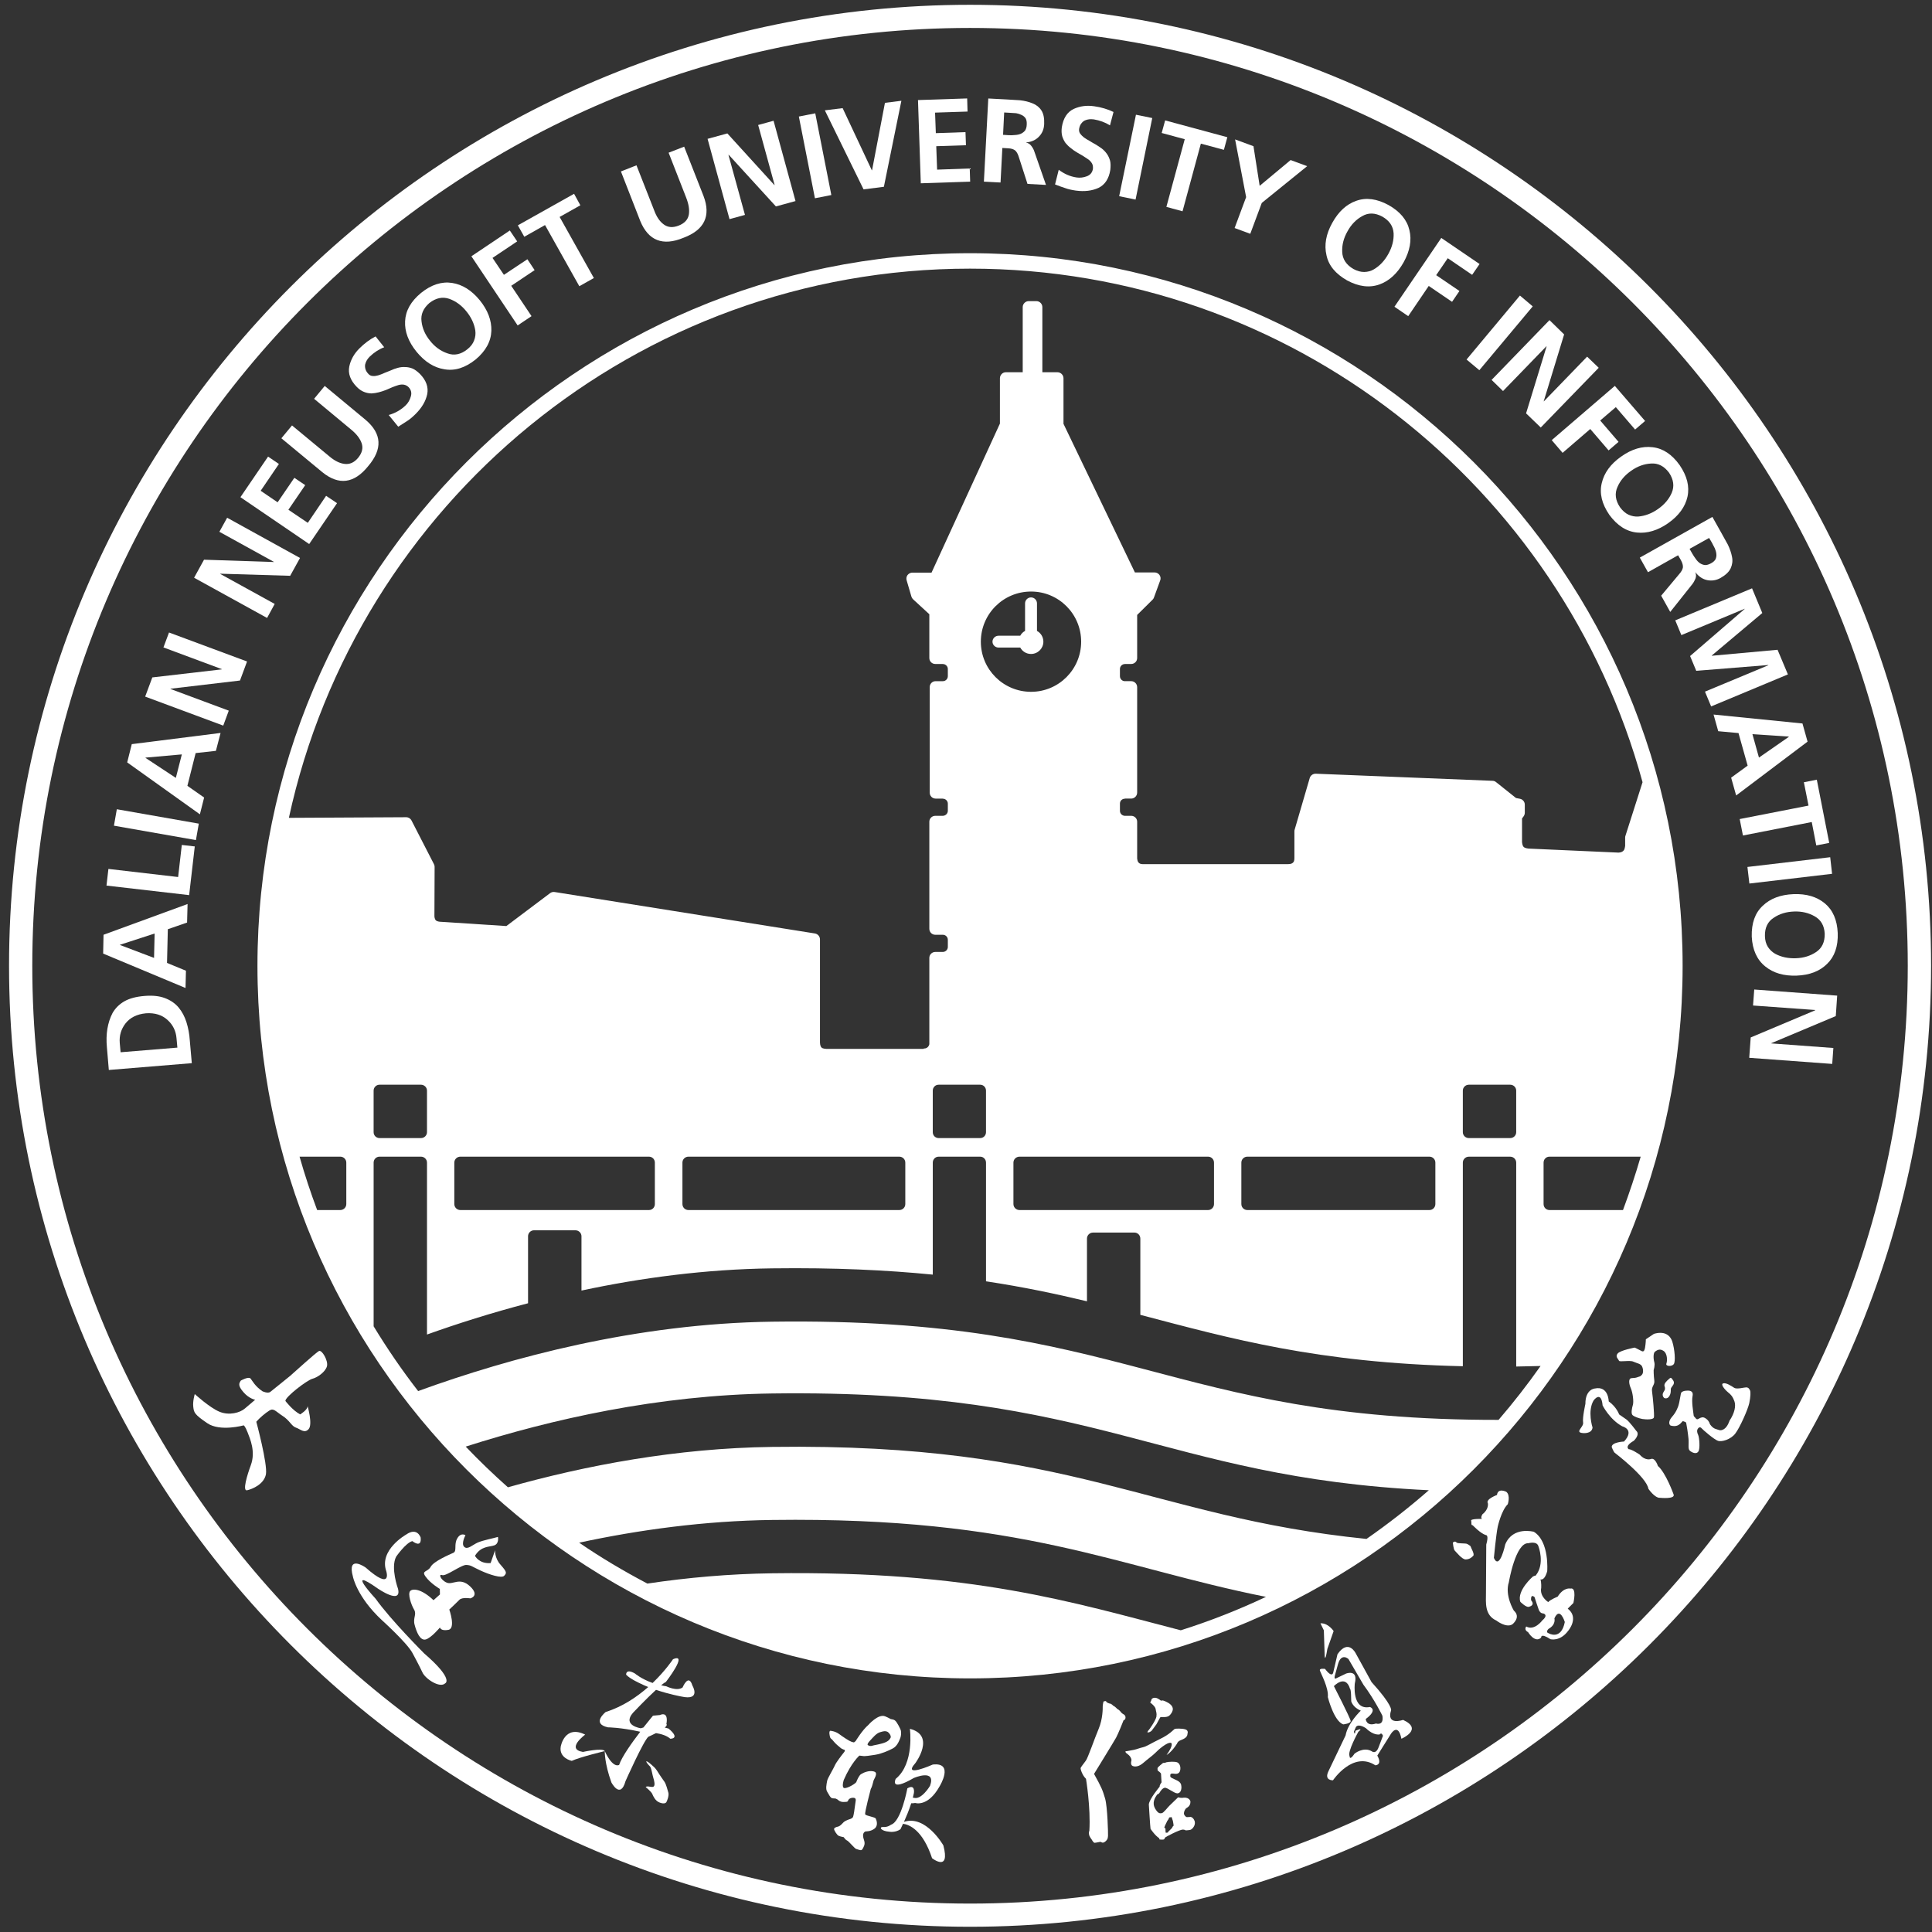 <?xml version="1.0" encoding="utf-8"?>
<!-- Generator: Adobe Illustrator 16.0.0, SVG Export Plug-In . SVG Version: 6.00 Build 0)  -->
<!DOCTYPE svg PUBLIC "-//W3C//DTD SVG 1.1//EN" "http://www.w3.org/Graphics/SVG/1.1/DTD/svg11.dtd">
<svg version="1.1" id="图层_1" xmlns="http://www.w3.org/2000/svg" xmlns:xlink="http://www.w3.org/1999/xlink"
	 viewBox="427 1225 151 151"
	 xml:space="preserve">
<rect x="427" y="1225" width="151" height="151" fill="#333333" stroke="none"/>
<g>
	<g>
		<path fill="white" d="M441.574,1304.897c-0.138-0.438-0.339-0.819-0.611-1.149c-0.275-0.33-0.637-0.575-1.074-0.739
			c-0.432-0.165-0.961-0.222-1.606-0.167c-0.646,0.052-1.175,0.194-1.581,0.428c-0.399,0.236-0.697,0.539-0.91,0.913
			c-0.388,0.755-0.533,1.644-0.437,2.665l0.15,1.778l6.486-0.532l-0.157-1.778C441.802,1305.805,441.709,1305.334,441.574,1304.897
			 M436.426,1307.242l-0.066-0.722c-0.048-0.574,0.101-1.081,0.451-1.534c0.358-0.451,0.876-0.72,1.596-0.79
			c0.697-0.048,1.26,0.13,1.685,0.519c0.425,0.382,0.66,0.867,0.704,1.437l0.067,0.727L436.426,1307.242z"/>
		<path fill="white" d="M441.533,1300.869l-1.479-0.609l0.063-2.635l1.505-0.521l0.038-1.449l-6.568,2.403l-0.03,1.471l6.438,2.69
			L441.533,1300.869z M439.04,1299.867l-2.665-1.01l0.011-0.019l2.699-0.876L439.04,1299.867z"/>
		<polygon fill="white" points="442.223,1291.155 441.209,1291.04 440.922,1293.546 435.473,1292.913 435.323,1294.215
			441.783,1294.961 		"/>

			<rect x="436.02" y="1288.687" transform="matrix(0.985 0.173 -0.173 0.985 229.594 -56.54)" fill="white" width="6.505" height="1.305"/>
		<path fill="white" d="M442.954,1287.334l-1.308-0.916l0.645-2.559l1.583-0.175l0.366-1.399l-6.941,0.875l-0.357,1.427
			l5.681,4.058L442.954,1287.334z M440.743,1285.798l-2.371-1.564l0.007-0.021l2.833-0.251L440.743,1285.798z"/>
		<polygon fill="white" points="444.88,1280.543 440.322,1278.847 440.326,1278.829 445.757,1278.188 446.309,1276.7
			440.21,1274.435 439.774,1275.601 444.336,1277.298 444.329,1277.317 438.905,1277.945 438.346,1279.445 444.448,1281.711 		"/>
		<polygon fill="white" points="448.47,1272.202 444.206,1269.853 444.217,1269.839 449.678,1270.003 450.449,1268.609
			444.753,1265.465 444.146,1266.563 448.407,1268.914 448.399,1268.926 442.946,1268.745 442.17,1270.155 447.874,1273.297 		"/>
		<polygon fill="white" points="453.342,1264.326 452.488,1263.752 451.057,1265.864 449.54,1264.841 450.855,1262.917
			450.005,1262.345 448.698,1264.259 447.374,1263.357 448.799,1261.263 447.952,1260.687 445.791,1263.859 451.165,1267.521 		"/>
		<path fill="white" d="M455.776,1261.432c1.134-1.333,1.074-2.531-0.197-3.614l-3.199-2.654l-0.831,1.005l2.885,2.397
			c0.436,0.356,0.708,0.717,0.831,1.073c0.131,0.38,0.037,0.759-0.272,1.139c-0.309,0.375-0.663,0.531-1.066,0.479
			c-0.384-0.045-0.793-0.249-1.212-0.611l-2.892-2.395l-0.832,1.004l3.203,2.651
			C453.483,1262.952,454.684,1262.792,455.776,1261.432"/>
		<path fill="white" d="M455.456,1255.633c0.193,0.077,0.39,0.113,0.582,0.116c0.193-0.012,0.379-0.039,0.566-0.088
			c0.187-0.046,0.361-0.106,0.556-0.179c0.346-0.16,0.678-0.295,0.987-0.388c0.146-0.039,0.287-0.051,0.425-0.028
			c0.134,0.025,0.261,0.09,0.369,0.2c0.194,0.205,0.25,0.452,0.168,0.72c-0.075,0.268-0.205,0.503-0.399,0.691
			c-0.376,0.361-0.816,0.618-1.331,0.757l0.746,0.917c0.276-0.171,0.507-0.318,0.708-0.454c0.201-0.127,0.418-0.311,0.657-0.55
			c0.48-0.48,0.782-0.987,0.901-1.541c0.105-0.541-0.074-1.069-0.563-1.573c-0.2-0.196-0.395-0.345-0.584-0.428
			c-0.202-0.079-0.391-0.116-0.582-0.116c-0.193-0.014-0.38,0.009-0.578,0.063c-0.19,0.049-0.365,0.117-0.537,0.196
			c-0.19,0.076-0.358,0.142-0.519,0.208c-0.164,0.075-0.316,0.136-0.48,0.183c-0.135,0.036-0.276,0.062-0.403,0.048
			c-0.13,0-0.242-0.053-0.34-0.147c-0.126-0.133-0.205-0.26-0.242-0.391c-0.037-0.136-0.044-0.259-0.022-0.375
			c0.033-0.122,0.078-0.233,0.138-0.333c0.063-0.097,0.134-0.188,0.216-0.268c0.335-0.322,0.708-0.57,1.133-0.734l-0.674-0.846
			c-0.448,0.228-0.865,0.542-1.264,0.938c-0.418,0.416-0.678,0.884-0.79,1.406c-0.112,0.556,0.078,1.083,0.582,1.601
			C455.068,1255.427,455.254,1255.555,455.456,1255.633"/>
		<path fill="white" d="M461.733,1253.861c0.808,0.144,1.621-0.108,2.438-0.762c0.797-0.664,1.204-1.417,1.233-2.244
			c0.023-0.815-0.279-1.612-0.906-2.388c-0.641-0.781-1.361-1.23-2.162-1.353c-0.813-0.127-1.621,0.132-2.422,0.775
			c-0.805,0.662-1.216,1.399-1.253,2.216c-0.042,0.809,0.261,1.608,0.896,2.391C460.205,1253.283,460.928,1253.738,461.733,1253.861
			 M460.559,1248.683c0.51-0.398,1.029-0.507,1.554-0.328c0.503,0.181,0.954,0.503,1.331,0.971c0.384,0.468,0.62,0.969,0.705,1.504
			c0.034,0.265,0.008,0.52-0.093,0.776c-0.093,0.254-0.269,0.49-0.541,0.702c-0.503,0.402-1.033,0.503-1.551,0.307
			c-0.522-0.178-0.973-0.502-1.35-0.978c-0.384-0.467-0.603-0.972-0.667-1.506C459.869,1249.582,460.082,1249.099,460.559,1248.683"
			/>
		<polygon fill="white" points="468.543,1249.708 466.956,1247.337 468.785,1246.113 468.219,1245.262 466.384,1246.48
			465.494,1245.158 467.421,1243.867 466.847,1243.014 463.842,1245.03 467.458,1250.436 		"/>
		<polygon fill="white" points="469.598,1242.59 472.278,1247.37 473.415,1246.73 470.739,1241.956 472.36,1241.045
			471.868,1240.147 467.474,1242.611 467.977,1243.505 		"/>
		<path fill="white" d="M480.416,1243.586c1.633-0.611,2.162-1.698,1.573-3.258l-1.517-3.865l-1.215,0.472l1.368,3.499
			c0.205,0.524,0.275,0.964,0.212,1.339c-0.067,0.391-0.335,0.681-0.794,0.859c-0.455,0.179-0.843,0.148-1.163-0.09
			c-0.313-0.223-0.57-0.597-0.76-1.122l-1.375-3.5l-1.215,0.479l1.51,3.87C477.672,1243.808,478.801,1244.255,480.416,1243.586"/>
		<polygon fill="white" points="485.224,1241.796 483.934,1237.106 483.957,1237.1 487.643,1241.134 489.175,1240.714
			487.46,1234.438 486.256,1234.769 487.542,1239.459 487.524,1239.465 483.848,1235.428 482.302,1235.852 484.017,1242.127 		"/>

			<rect x="487.152" y="1236.538" transform="matrix(0.193 0.981 -0.981 0.193 1609.742 517.309)" fill="white" width="6.51" height="1.307"/>
		<polygon fill="white" points="496.082,1239.599 497.45,1232.876 496.165,1233.037 495.158,1238.306 495.139,1238.308
			492.858,1233.452 491.468,1233.624 494.494,1239.801 		"/>
		<polygon fill="white" points="502.826,1239.197 502.792,1238.168 500.242,1238.259 500.175,1236.427 502.497,1236.351
			502.46,1235.327 500.142,1235.407 500.082,1233.802 502.621,1233.719 502.591,1232.694 498.748,1232.821 498.967,1239.326 		"/>
		<path fill="white" d="M505.341,1236.565l0.425,0.024c0.269,0.009,0.463,0.073,0.589,0.18c0.12,0.116,0.213,0.292,0.284,0.536
			l0.668,2.069l1.445,0.078l-0.905-2.594c-0.048-0.16-0.13-0.312-0.243-0.455c-0.1-0.14-0.235-0.224-0.402-0.256v-0.013
			c0.421-0.042,0.761-0.195,1.01-0.466c0.253-0.262,0.383-0.588,0.398-0.976c0.019-0.454-0.051-0.802-0.212-1.054
			c-0.165-0.259-0.398-0.443-0.693-0.559c-0.295-0.123-0.624-0.204-0.989-0.243c-0.35-0.02-0.715-0.041-1.065-0.065l-1.409-0.074
			l-0.343,6.499l1.301,0.068L505.341,1236.565z M505.483,1233.791l0.432,0.025c0.172,0.012,0.34,0.022,0.507,0.032
			c0.153,0.028,0.294,0.073,0.425,0.139c0.13,0.06,0.235,0.148,0.314,0.264c0.071,0.125,0.097,0.287,0.086,0.482
			c-0.004,0.196-0.053,0.353-0.131,0.472c-0.094,0.112-0.209,0.197-0.343,0.256c-0.135,0.052-0.284,0.084-0.444,0.091
			c-0.171,0.02-0.335,0.024-0.511,0.013l-0.421-0.028L505.483,1233.791z"/>
		<path fill="white" d="M511.082,1239.896c0.678,0.091,1.264,0.02,1.771-0.21c0.5-0.241,0.813-0.708,0.924-1.398
			c0.033-0.273,0.033-0.517-0.015-0.724c-0.06-0.203-0.138-0.383-0.25-0.538c-0.111-0.156-0.242-0.3-0.41-0.427
			c-0.149-0.107-0.313-0.213-0.473-0.311c-0.179-0.093-0.328-0.188-0.484-0.283c-0.153-0.082-0.303-0.169-0.429-0.265
			c-0.123-0.099-0.216-0.188-0.291-0.294c-0.075-0.104-0.101-0.223-0.086-0.359c0.03-0.181,0.082-0.321,0.171-0.432
			c0.082-0.112,0.176-0.19,0.283-0.243c0.116-0.048,0.235-0.081,0.357-0.092c0.113-0.005,0.224,0,0.34,0.011
			c0.451,0.075,0.88,0.228,1.264,0.466l0.275-1.045c-0.458-0.22-0.958-0.371-1.509-0.447c-0.593-0.087-1.122-0.011-1.611,0.213
			c-0.499,0.24-0.809,0.721-0.92,1.433c-0.034,0.263-0.023,0.491,0.03,0.691c0.063,0.203,0.153,0.382,0.261,0.535
			c0.122,0.147,0.257,0.281,0.41,0.395c0.148,0.123,0.305,0.235,0.47,0.332c0.35,0.19,0.648,0.378,0.909,0.561
			c0.123,0.09,0.217,0.2,0.288,0.325c0.063,0.123,0.074,0.255,0.063,0.408c-0.048,0.287-0.209,0.479-0.473,0.578
			c-0.269,0.104-0.537,0.132-0.798,0.095c-0.511-0.074-0.976-0.282-1.401-0.602l-0.288,1.146c0.299,0.116,0.56,0.214,0.795,0.287
			C510.471,1239.784,510.75,1239.847,511.082,1239.896"/>
		<polygon fill="white" points="517.057,1234.226 515.783,1233.967 514.471,1240.335 515.753,1240.598 		"/>
		<polygon fill="white" points="518.161,1241.17 519.424,1241.513 520.856,1236.227 522.656,1236.71 522.925,1235.724
			518.064,1234.411 517.795,1235.393 519.596,1235.88 		"/>
		<polygon fill="white" points="524.718,1243.273 525.616,1240.861 529.165,1237.987 527.871,1237.509 525.452,1239.524
			524.968,1236.427 523.532,1235.896 524.394,1240.406 523.494,1242.822 		"/>
		<path fill="white" d="M532.288,1246.918c0.905,0.488,1.763,0.595,2.545,0.307c0.761-0.279,1.383-0.858,1.875-1.733
			c0.484-0.881,0.641-1.72,0.447-2.506c-0.186-0.802-0.73-1.451-1.629-1.958c-0.906-0.494-1.748-0.609-2.516-0.335
			c-0.768,0.265-1.394,0.839-1.886,1.729c-0.492,0.882-0.637,1.726-0.451,2.521C530.838,1245.748,531.383,1246.404,532.288,1246.918
			 M532.318,1243.078c0.287-0.528,0.675-0.927,1.156-1.19c0.477-0.276,0.995-0.262,1.561,0.039c0.563,0.321,0.854,0.755,0.887,1.315
			c0.022,0.53-0.115,1.069-0.406,1.592c-0.294,0.535-0.671,0.943-1.141,1.218c-0.219,0.133-0.476,0.199-0.748,0.205
			c-0.265,0.003-0.553-0.072-0.847-0.233c-0.563-0.329-0.857-0.773-0.876-1.336C531.878,1244.147,532.016,1243.604,532.318,1243.078
			"/>
		<polygon fill="white" points="537.063,1249.71 538.666,1247.349 540.489,1248.589 541.066,1247.742 539.248,1246.506
			540.153,1245.181 542.058,1246.48 542.64,1245.636 539.647,1243.597 535.986,1248.974 		"/>
		<polygon fill="white" points="542.621,1253.934 546.795,1248.946 545.794,1248.1 541.622,1253.099 		"/>
		<polygon fill="white" points="544.473,1255.563 547.862,1252.064 547.876,1252.078 546.274,1257.307 547.422,1258.413
			551.951,1253.745 551.045,1252.875 547.664,1256.369 547.653,1256.36 549.248,1251.138 548.104,1250.02 543.579,1254.692 		"/>
		<polygon fill="white" points="549.128,1260.394 551.291,1258.53 552.723,1260.202 553.501,1259.535 552.067,1257.866
			553.289,1256.82 554.795,1258.572 555.575,1257.902 553.211,1255.16 548.279,1259.4 		"/>
		<path fill="white" d="M552.19,1262.753c-0.194,0.793,0,1.621,0.589,2.482c0.614,0.835,1.33,1.304,2.161,1.387
			c0.802,0.084,1.629-0.164,2.442-0.734c0.824-0.583,1.327-1.267,1.506-2.061c0.176-0.802-0.029-1.623-0.612-2.476
			c-0.6-0.842-1.308-1.308-2.116-1.398c-0.806-0.099-1.63,0.144-2.449,0.727C552.879,1261.263,552.376,1261.955,552.19,1262.753
			 M554.493,1261.791c0.489-0.349,1.01-0.534,1.551-0.563c0.551-0.038,1.017,0.199,1.405,0.718c0.354,0.535,0.425,1.055,0.212,1.565
			c-0.212,0.497-0.57,0.916-1.066,1.266c-0.495,0.352-1.013,0.546-1.549,0.594c-0.258,0.017-0.516-0.031-0.765-0.143
			c-0.246-0.115-0.465-0.311-0.667-0.583c-0.358-0.539-0.433-1.067-0.197-1.585C553.632,1262.561,553.99,1262.138,554.493,1261.791"
			/>
		<path fill="white" d="M555.802,1269.723l2.355-1.325l0.212,0.371c0.13,0.232,0.183,0.434,0.161,0.595
			c-0.03,0.165-0.138,0.34-0.302,0.524l-1.395,1.669l0.708,1.27l1.715-2.156c0.104-0.129,0.184-0.28,0.254-0.44
			c0.063-0.164,0.063-0.329-0.004-0.49l0.011-0.004c0.261,0.335,0.57,0.539,0.936,0.609c0.351,0.065,0.705,0.008,1.036-0.183
			c0.396-0.227,0.652-0.479,0.776-0.748c0.126-0.279,0.171-0.578,0.104-0.892c-0.056-0.307-0.167-0.625-0.321-0.948
			c-0.175-0.316-0.351-0.635-0.526-0.95l-0.686-1.223l-5.673,3.18L555.802,1269.723z M560.58,1267.045l0.217,0.367
			c0.077,0.151,0.152,0.293,0.23,0.447c0.063,0.147,0.104,0.291,0.119,0.438c0.016,0.139-0.007,0.276-0.06,0.404
			c-0.067,0.124-0.186,0.235-0.361,0.328c-0.168,0.091-0.325,0.142-0.47,0.134c-0.142-0.015-0.272-0.066-0.399-0.147
			c-0.116-0.084-0.224-0.191-0.316-0.328c-0.1-0.13-0.19-0.271-0.276-0.419l-0.212-0.371L560.58,1267.045z"/>
		<polygon fill="white" points="558.411,1274.638 563.35,1272.583 563.368,1272.586 559.093,1276.274 559.574,1277.429
			565.203,1276.977 565.207,1276.995 560.256,1279.057 560.737,1280.213 566.738,1277.71 565.929,1275.785 560.792,1276.252
			560.786,1276.235 564.736,1272.912 563.935,1270.982 557.934,1273.485 		"/>
		<path fill="white" d="M561.292,1282.149l1.584,0.146l0.715,2.546l-1.29,0.938l0.392,1.393l5.581-4.208l-0.398-1.419
			l-6.949-0.698L561.292,1282.149z M566.805,1282.569l0.004,0.021l-2.334,1.621l-0.51-1.831L566.805,1282.569z"/>
		<polygon fill="white" points="568.349,1287.963 562.97,1289.015 563.223,1290.301 568.602,1289.248 568.956,1291.077
			569.967,1290.879 568.997,1285.938 567.986,1286.139 		"/>
		<polygon fill="white" points="563.726,1294.055 570.19,1293.295 570.044,1291.998 563.574,1292.759 		"/>
		<path fill="white" d="M569.626,1295.607c-0.629-0.521-1.438-0.762-2.452-0.723c-1.014,0.04-1.819,0.344-2.404,0.91
			c-0.601,0.558-0.884,1.361-0.858,2.407c0.053,1.034,0.407,1.814,1.059,2.336c0.63,0.511,1.442,0.751,2.449,0.715
			c1.006-0.038,1.797-0.339,2.379-0.915c0.584-0.563,0.868-1.368,0.834-2.403C570.589,1296.901,570.25,1296.126,569.626,1295.607
			 M568.938,1299.411c-0.447,0.3-0.969,0.462-1.574,0.483c-0.61,0.02-1.151-0.092-1.625-0.351c-0.223-0.126-0.416-0.308-0.563-0.531
			c-0.148-0.237-0.227-0.515-0.234-0.857c-0.015-0.646,0.217-1.127,0.693-1.428c0.452-0.306,0.98-0.465,1.588-0.485
			c0.604-0.023,1.14,0.107,1.61,0.376c0.481,0.271,0.75,0.723,0.782,1.364C569.626,1298.627,569.403,1299.107,568.938,1299.411"/>
		<polygon fill="white" points="564.013,1303.588 568.867,1303.938 568.867,1303.964 563.831,1306.084 563.715,1307.675
			570.201,1308.153 570.291,1306.908 565.438,1306.55 565.444,1306.531 570.48,1304.414 570.589,1302.816 564.107,1302.338 		"/>
		<path fill="white" d="M563.484,1333.433c-0.164-0.003-0.738,0.172-0.95,0.031c-0.206-0.135-0.619-0.41-0.847-0.344
			c-0.227,0.053,0.064,0.437,0.358,0.687c0.291,0.238,0.376,0.351,0.512,0.711c0.126,0.354,0.029,0.913-0.385,1.524
			c0,0-0.134,0.463-0.429,0.651c-0.298,0.181-0.402,0.055-0.671-0.017c-0.252-0.079-0.432-0.374-0.432-0.374
			s-0.041-0.209-0.25-0.383c-0.216-0.176-0.332-0.163-0.481-0.108c-0.148,0.048-0.25,0.216-0.384,0.029
			c-0.131-0.178-0.143-0.084-0.161-0.279c-0.015-0.184-0.168-0.995-0.078-1.449c0.096-0.459-0.313-0.438-0.507-0.419
			c-0.189,0.015-0.265,0.059-0.358,0.126c-0.085,0.068-0.119,0.754-0.28,1.157c-0.16,0.401-0.268,0.53-0.496,0.806
			c-0.227,0.274-0.219,0.532-0.088,0.629c0,0,0.354,0.128,0.633-0.037c0.272-0.169,0.281-0.339,0.381-0.291
			c0.101,0.053,0.201,0.026,0.223,0.159c0.033,0.132,0.135,0.785,0.175,1.209c0.042,0.422-0.067,0.805,0.112,0.938
			c0.164,0.144,0.503,0.293,0.656,0.061c0.157-0.224,0.075-1.118-0.014-1.302c-0.097-0.189-0.112-0.375-0.008-0.506
			c0.097-0.13,0.224-0.093,0.291,0c0.063,0.086,0.955,0.862,1.257,0.965c0.306,0.112,1.021-0.11,1.364-0.566
			c0.358-0.469,0.98-1.867,1.092-2.378c0.105-0.514,0.112-0.872,0.063-0.985C563.726,1333.566,563.667,1333.44,563.484,1333.433"/>
		<path fill="white" d="M557.706,1329.869c-0.182-0.573-0.675-0.843-1.438-0.619l-0.633,0.426c0,0,0,0.283-0.063,0.657
			c-0.071,0.364-0.176,0.32-0.373,0.208c-0.194-0.105-0.433-0.218-0.433-0.218s-1.125,0.21-1.334,0.463
			c-0.216,0.25,0.064,0.439,0.101,0.563c0.038,0.122,0.857-0.057,1.125,0.074c0.277,0.13,0.586,0.156,0.683,0.378
			c0.1,0.222,0.12,0.535-0.042,0.677c-0.174,0.15-0.048,0.056-0.328,0.164c-0.272,0.104-0.488,0.016-0.577,0.128
			c-0.097,0.114-0.076,0.417,0.075,0.752c0.145,0.343,0.226,1.014,0.155,1.271c-0.078,0.257-0.167,0.697-0.022,0.815
			c0.138,0.119,0.467,0.239,0.752,0.295c0.288,0.048,0.892,0.071,0.914-0.138c0.037-0.217-0.082-1.546-0.145-1.987
			c-0.075-0.436,0.23-0.515,0.171-0.898c-0.053-0.379-0.049-0.797-0.049-0.797s0.123-0.377,0.049-0.626
			c-0.075-0.258-0.086-0.701,0.052-0.813c0.153-0.111,0.373-0.269,0.674-0.059c0.303,0.2,0.303,0.774,0.221,0.987
			c-0.086,0.22,0.41,0.251,0.57,0.055C557.975,1331.431,557.889,1330.454,557.706,1329.869"/>
		<path fill="white" d="M557.065,1334.26c0,0,0.247,0.135,0.414-0.156c0.167-0.291,0.063-0.506,0.135-0.634
			c0.063-0.126,0.335-0.327,0.156-0.581c-0.171-0.26-0.194-0.235-0.335-0.105c-0.149,0.129-0.395,0.353-0.343,0.539
			c0.063,0.187,0.067,0.267-0.071,0.469C556.883,1334.002,556.979,1334.187,557.065,1334.26"/>
		<path fill="white" d="M556.577,1339.576c0,0-0.205-0.649-0.529-0.551c0,0-0.425,0.196-0.895-0.337c0,0-0.661-0.447-0.851-0.417
			c0,0-0.379-0.221,0.391-0.664c0,0,0.519-0.484,0.195-0.774c0,0-0.522-0.697-0.757-0.881l-0.582-0.402c0,0-0.209-0.595-0.816-1.021
			c0,0-0.011-1.238-1.085-1.007c0,0-0.742,0.044-0.738,1.204c0,0-0.242,1.085-0.179,1.449c0.067,0.363-0.683,0.762-0.037,0.828
			c0,0,0.723,0.094,0.775-0.432c0,0-0.414-1.268,0.079-2.111c0,0,0.596-0.834,0.708,0.385c0,0,0.551,1.101,1.539,1.634
			c0,0,1.002,0.241,0.134,1.188c0,0-0.974,0.038-0.962,0.432c0,0,0.135,0.358,0.235,0.445c0,0,2.491,1.896,2.632,2.813
			c0,0,0.5,0.746,0.917,0.708c0,0,1.208,0.122,1.051-0.27C557.803,1341.797,557.203,1340.116,556.577,1339.576"/>
		<path fill="white" d="M530.469,1352.426l0.06,1.857c0,0,0.003,0.883,0.216-0.415l0.488-1.387c0,0-0.421-0.643-1.029-0.607
			L530.469,1352.426z"/>
		<path fill="white" d="M536.661,1359.422c0,0-1.334,0.48-0.936-0.754c0,0,0.129-0.379-1.529-2.202c0,0-0.797-1.442-1.229-2.234
			c0,0-0.571-1.189-1.433,0.061l-0.328,1.41c0,0-0.063,0.507-0.641-0.263c0,0-0.485-0.086-0.4,0.143
			c0.075,0.225,0.69,1.342,0.615,2.057c0,0,0.47,1.888,1.208,2.133c0,0,0.593-0.059,0.575-0.271
			c-0.023-0.217-1.309-2.719-1.309-2.719s0.906-0.961,1.26,0.21c0,0,0.089-0.019,0.096,0.978c0,0,0.108,0.461,0.746,0.729
			c0,0-1.021,0.97-1.188,1.935c0,0-0.962,2.017-1.334,2.788c-0.373,0.758,0.35,0.719,0.35,0.719s1.555-2.318,3.31-1.17
			c0,0,0.575-0.008,0.153-0.76l1.07-1.707c0,0,0.559-0.901,0.813,0.391C536.53,1360.894,538.274,1360.162,536.661,1359.422
			 M532.888,1356.573c0.283-1.14-0.682-0.771-0.682-0.771l-0.776,0.373c0,0-0.187,0.118-0.101-0.214
			c0.089-0.331,0.25-0.909,0.25-0.909c0.265-0.901,0.813-0.387,0.813-0.387l1.167,2.004c0.891,1.193,1.487,2.432,1.487,2.432
			c0.13,0.819-0.503,0.604-0.503,0.604c-0.764,0.258-0.802-0.351-0.802-0.351c0.992-0.738,0.328-0.939,0.328-0.939
			C532.631,1358.698,532.888,1356.573,532.888,1356.573 M534.767,1361.513c-0.223,0.652-0.555,0.362-0.555,0.362
			c-0.645-0.381-1.345,0.186-1.345,0.186c-0.403,0.611-0.388,0.189-0.388,0.189c-0.19-0.323,0.682-1.893,0.682-1.893
			c0.485-0.4-0.223-0.083-0.223-0.083c-0.056,0.455-0.119,0.058-0.119,0.058l0.163-0.366c0.232-0.282,0.788,0.118,0.788,0.118
			c0.606,0.598,1.069,0.471,1.069,0.471c0.148-0.193,0.25,0.111,0.25,0.111L534.767,1361.513z"/>
		<path fill="white" d="M451.93,1330.592c-0.228,0.113-1.976,1.7-2.251,1.942c-0.283,0.243-1.365,1.093-1.543,1.245
			c-0.19,0.164-0.622-0.041-0.622-0.041c-0.585-0.395-0.776-0.804-0.929-0.992c-0.164-0.186-0.761,0.156-0.761,0.156
			c-0.145,0.218-0.246,0.382,0.194,0.896c0.443,0.522,0.924,0.604,0.924,0.604l-0.798,0.679c-0.38,0.334-1.23,0.574-1.998,0.254
			c-0.769-0.321-1.924-1.379-1.924-1.379s-0.171,0.563-0.116,1.003c0.052,0.443,0.086,0.585,1.089,1.271
			c1.002,0.689,2.852,0.172,2.852,0.172s0.115,0.053,0.306,0.553c0.186,0.49,0.645,1.494,0.249,2.563
			c-0.271,0.731-0.682,2.063-0.283,1.957c0.403-0.093,1.312-0.465,1.465-1.248c0.142-0.783-0.752-4.108-0.752-4.108
			c0.238-0.283,0.711-0.686,1.032-0.882c0.328-0.199,0.477,0.07,1.025,0.429c0.552,0.35,0.69,0.79,1.029,0.909
			c0.354,0.112,0.671,0.491,1.003,0.121c0.336-0.369-0.082-1.807-0.082-1.807c0.019,0.301-0.578,0.656-0.578,0.656
			c-0.592-0.309-1.155-1.051-1.155-1.051c-0.022-0.313,1.704-1.633,2.114-1.734c0.406-0.104,1.01-0.539,1.133-0.972
			C452.671,1331.353,452.16,1330.48,451.93,1330.592"/>
		<path fill="white" d="M516.721,1360.284l-0.047,0.104c0,0,0.1,0.073,0.331-0.113c0,0,0.235-0.309,0.374-0.503
			c0.119-0.193,0.283-0.551,0.332-0.573c0.048-0.015,0.478,0.06,0.671-0.105c0.194-0.164,0.284-0.395,0.284-0.507
			c0-0.12-0.052-0.368-0.514-0.579c0,0-0.318-0.173-0.403-0.077c0,0-0.288-0.253-0.489-0.238c-0.208,0.008-0.254,0.115-0.254,0.115
			s-0.051,0.222-0.122,0.246c0,0,0.42,0.303,0.44,0.527c0.026,0.223,0.104,0.289,0.056,0.604
			C517.311,1359.488,516.815,1360.211,516.721,1360.284"/>
		<path fill="white" d="M520.068,1367.004c0,0-0.323,0.033-0.361,0.006c-0.029-0.029-0.164-0.125-0.175-0.271
			c-0.004-0.148,0.093-0.324,0.156-0.392c0.059-0.067,0.362-0.148,0.354-0.544c0,0-0.052-0.335-0.529-0.302
			c0,0-0.164,0.049-0.437-0.026c0,0-0.536,0.516-0.671,0.649c-0.141,0.134-0.466,0.574-0.604,0.588
			c-0.142,0.022-0.287,0.054-0.537-0.388c-0.227-0.439-0.007-0.8,0.172-1.064c0,0,0.142-0.045,0.198-0.153
			c0.056-0.104,0.22-0.362,0.41-0.38c0.197-0.02,0.734,0.443,0.977,0.437c0.249-0.009,0.323-0.283,0.316-0.507
			c-0.018-0.225-0.041-0.378-0.496-0.574c-0.447-0.191-0.369-0.209-0.372-0.365c0-0.156,0.301-0.084,0.339-0.084
			c0.048,0,0.343,0.062,0.425-0.244c0.078-0.313-0.048-0.563-0.208-0.642c-0.165-0.086-0.698-0.06-0.888-0.008
			c0,0-0.015,0.022-0.071,0.033c-0.068,0.02-0.161,0.011-0.161,0.011s-0.443,0.343-0.436,0.413c0.004,0.087,0,0.194,0.026,0.198
			c0.03,0.007,0.246,0.188,0.246,0.225l0.044,0.685c0,0-0.164,0.198-0.149,0.337c0,0-0.809,0.962-0.846,1.387
			c0,0,0.108,1.784,0.133,1.907c0,0,0.343,0.522,0.667,0.725c0,0,0.038,0.063,0.038,0.108c0,0,0.306,0.039,0.361-0.019
			c0.045-0.076,0.038-0.078,0.071-0.128c0.033-0.052,1.122-0.62,1.382-0.626c0,0,0.161,0,0.232,0.062c0,0,0.313-0.014,0.402-0.056
			c0.094-0.044,0.37-0.304,0.306-0.625C520.386,1367.376,520.308,1367.071,520.068,1367.004 M518.604,1367.869
			c-0.029,0.021-0.272,0.268-0.288,0.287c-0.033,0.018-0.036,0.07-0.036,0.07s-0.157,0.029-0.172,0.008
			c-0.011-0.021-0.026-0.248-0.015-0.3c0-0.053-0.101-0.065-0.093-0.104c0.03-0.128,0.265-0.552,0.202-0.466
			c0.041-0.056,0.13-0.19,0.13-0.19l0.049-0.126l0.191-0.027c0.011,0.06,0.085,0.242,0.097,0.294c0.018,0.047,0.06,0.374,0.06,0.374
			C518.649,1367.734,518.623,1367.838,518.604,1367.869"/>
		<path fill="white" d="M514.694,1358.907c-0.089-0.06-0.137-0.224-0.365-0.336c0,0-0.208-0.224-0.316-0.25
			c0,0-0.157-0.182-0.276-0.171c0,0-0.201-0.063-0.253-0.122c-0.044-0.06-0.022-0.095-0.142-0.068
			c-0.116,0.02-0.101,0.047-0.101,0.047s-0.06,0.259-0.056,0.375c0.004,0.115,0.011,0.961-0.316,1.737
			c-0.325,0.771-0.839,2.27-1,2.486c-0.167,0.22-0.379,0.502-0.406,0.566c-0.041,0.06,0.123,0.582,0.415,0.857
			c0,0,0.376,2.243,0.263,4.07c0,0-0.084,0.098,0,0.376c0,0,0.094,0.195,0.172,0.283c0,0,0.138,0.265,0.235,0.272
			c0.1,0,0.432-0.082,0.478-0.075c0.047,0.015,0.155,0.148,0.365-0.029c0.208-0.178,0.193-0.298,0.208-0.451
			c0.011-0.148-0.038-2.243-0.227-2.904c-0.194-0.654-0.269-0.856-0.865-1.926c0,0,1.588-2.581,1.726-2.838
			c0.142-0.26,0.571-1.3,0.582-1.356c0,0,0.148-0.015,0.152-0.216C514.966,1359.02,514.787,1358.982,514.694,1358.907"/>
		<path fill="white" d="M518.529,1361.218c0,0,0.25,0.112-0.354,0.947c0,0,0.389-0.201,0.824-0.896c0,0,0.019-0.126,0.213-0.23
			c0.193-0.091,0.596-0.196,0.596-0.524c0,0,0.115-0.271-0.171-0.354c-0.287-0.083-0.76-0.061-0.827-0.033
			c-0.056,0.025-0.385,0.428-1.156,0.792c-0.663,0.319-1.07,0.594-1.331,0.642c-0.272,0.061-0.48,0.157-0.705,0.202
			c-0.197,0.036-0.56,0.112-0.652,0.112c0,0-0.011,0.074,0.041,0.125c0.057,0.054,0.392,0.232,0.429,0.567
			c0,0-0.123,0.358,0.086,0.455c0.22,0.089,0.507,0.038,0.816-0.224c0.309-0.274,0.775-0.608,0.965-0.805
			C517.497,1361.792,518.212,1361.135,518.529,1361.218"/>
		<path fill="white" d="M497.652,1367.392c0.171-0.382,0.392-0.903,0.567-1.453c0.075,0.006,0.174,0,0.312-0.024
			c0,0,0.984,0.344,1.901-1.293c0,0,1.182-1.903-0.529-1.71c0,0-2.422,1.084-1.364-0.108c0,0,1.622-2.165-0.425-2.684
			c0,0,0.373,2.706-1.107,3.91c0,0-0.53,1.059,1.416-0.068c0,0,1.763-0.759,1.267,0.611c0,0-0.686,1.164-1.304,0.925
			c0,0-0.025,0.012-0.048,0.031c0.033-0.132,0.06-0.263,0.09-0.389c0,0,0.126-0.737-0.511-0.368c0,0-0.477,2.598-1.279,2.842
			c0,0-0.253,0.209-0.607,0.18c-0.351-0.025-0.212,0.32,0.484,0.369c0,0,0.462,0.087,0.865-0.197c0,0,0.079-0.165,0.198-0.425
			c0.481,0.063,1.536,0.471,2.27,2.69c0,0,1.442,1.135,0.883-0.998C500.73,1369.232,499.363,1366.824,497.652,1367.392"/>
		<path fill="white" d="M494.621,1366.802c-0.056-0.126,0.437-1.981,0.437-1.981l0.059-0.119c0.061-0.135,0.135-0.463,0.165-0.562
			c0.034-0.097,0.361-0.565,0.063-0.67c-0.052-0.023-0.108-0.033-0.16-0.038c-0.063-0.007-0.116-0.011-0.175-0.007
			c-0.35,0.019-0.705,0.208-0.793,0.306c-0.12,0.143-0.25,0.433-0.288,0.544c-0.041,0.108-0.645,0.485-0.917,0.478
			s-0.063-0.641-0.063-0.641c0.585-1.345,1.211-1.894,1.211-1.894s0.078-0.008,0.272,0.026c0.171,0.032,0.578-0.034,0.924-0.087
			c0.044-0.007,0.093-0.019,0.138-0.025c0.366-0.061,0.913-0.279,1.278-0.474c0.377-0.193,0.522-0.652,0.604-0.851
			c0.06-0.182,0.06-0.387,0.038-0.528c-0.03-0.16-0.313-0.672-0.418-0.768c-0.096-0.097-0.164-0.112-0.32-0.142
			c-0.045-0.007-0.06-0.007-0.071-0.016c-0.034-0.012-0.056-0.051-0.422-0.208c-0.54-0.226-1.327,0.685-1.327,0.685
			c-0.448,0.374-0.984,1.252-0.984,1.252c-0.145,0.083-0.041,0.144-0.335,0.045c-0.175-0.059-0.634-0.364-0.947-0.595
			c-0.317-0.235-0.686-0.259-0.686-0.259c-0.146,0.012-0.056,0.43-0.015,0.533c0.041,0.104,0.119,0.093,0.25,0.275
			c0.112,0.157,0.444,0.444,0.592,0.557c0.026,0.011,0.041,0.019,0.052,0.034c0.112,0.059,0.191,0.082,0.191,0.082
			s0.164,0.007-0.049,0.254c-0.116,0.141-0.578,0.737-0.675,0.973c-0.097,0.237-0.571,1.01-0.601,1.202
			c-0.052,0.266-0.13,0.646-0.003,0.844c0.123,0.197,0.243,0.48,0.399,0.521c0.148,0.018,0.257,0.018,0.257,0.018l0.146,0.071
			c0,0,0.201,0.213,0.477,0.201c0.283-0.014,0.313,0.016,0.383-0.152c0.075-0.163,0.369-0.213,0.496-0.153
			c0.138,0.068,0.063,0.247,0.026,0.56c-0.034,0.311-0.112,0.791-0.153,0.9c-0.041,0.113-0.197,0.165-0.197,0.165
			s-0.362,0.104-0.533,0.25c-0.138,0.131-0.261,0.306-0.448,0.354c-0.183,0.045-0.294,0.09-0.309,0.187
			c-0.011,0.09,0.22,0.471,0.362,0.534c0.145,0.063,0.395,0.107,0.395,0.107s0.112,0.193,0.261,0.26
			c0.137,0.061,0.582,0.612,0.697,0.653c0.108,0.041,0.243,0.078,0.332,0.098c0.105,0.015,0.168-0.012,0.295-0.325
			c0.13-0.321-0.071-0.507-0.075-0.805c-0.007-0.299,0.213-0.336,0.213-0.336s0.388,0.021,0.694-0.224
			c0.294-0.245,0.141-0.649,0.085-0.775C495.396,1367.01,494.681,1366.93,494.621,1366.802 M495.784,1360.384
			c0.31-0.094,0.402-0.098,0.538-0.049c0.137,0.042,0.354,0.324,0.286,0.481c-0.079,0.16-0.224,0.327-0.656,0.445
			c-0.437,0.121-0.582,0.121-0.783,0.181c-0.201,0.067-0.354-0.06-0.354-0.06s-0.008-0.015-0.008-0.037
			c0.003-0.055,0.041-0.142,0.183-0.292C495.232,1360.798,495.475,1360.479,495.784,1360.384"/>
		<path fill="white" d="M465.699,1346.158l-0.354,1.007c-0.903,0.074-1.223-0.566-1.223-0.566c0.48-0.79,1.141-0.679,1.521-0.821
			c0.38-0.144,0.275-0.655,0.275-0.655c-0.338,0.101-1.147,0.255-1.577,0.437c-0.42,0.187-0.794,0.587-1.058,0.34
			c-0.266-0.246,0.096-0.91,0.096-0.91s-0.354-0.246-0.637,0.242c-0.287,0.482-0.008,0.988-0.306,1.13
			c-0.299,0.136-1.528,0.656-1.771,1.088c-0.239,0.44-0.764,0.284-0.396,0.782c0.358,0.508,1.107,0.956,1.107,0.956l0.008,0.43
			l-0.503,0.449c-0.924-0.879-1.614-0.939-1.823-0.715c-0.208,0.218,0.079,1.073,0.306,1.452c0.227,0.382-0.112,0.648,0.045,1.2
			c0.146,0.553,0.421,1.237,0.854,1.134c0.425-0.102,1.122-0.938,1.122-0.938s0.055,0.298,0.656,0.186
			c0.6-0.105,0.074-1.588,0.074-1.588s0.578-0.538,0.791-0.761c0.209-0.218,0.853-0.112,0.853-0.112s0.769-0.199-0.026-0.945
			c-0.804-0.748-1.338-0.083-1.815-0.285c-0.48-0.198-0.667-0.706-0.365-0.588c0.302,0.119,1.513-0.827,1.905-0.795
			c0.392,0.025,0.392,0.115,1.097,0.438c0.693,0.319,1.655,0.63,1.852,0.408c0.212-0.224,0.202-0.305-0.279-0.854
			C465.636,1346.763,465.699,1346.158,465.699,1346.158"/>
		<path fill="white" d="M460.152,1354.226c0,0-2.595-2.591-3.791-4.269c0,0-2.46-2.657,0.183-0.79c0,0,1.864,1.282,1.565,0.013
			c0,0-0.6-1.646-0.148-2.514c0,0,0.76-1.096,1.268-1.216c0,0,0.742,0.604,0.648-0.279c0,0-0.264-0.842-1.133-0.234
			c0,0-2.136,1.196-1.554,2.862c0,0,0.503,1.583-1.61-0.283c0,0-1.483-1.059-0.995,0.715c0,0,0.298,1.563,2.259,3.394
			c0,0,1.954,1.761,2.389,2.563c0,0,0.544,1.003,0.775,1.507c0.212,0.503,1.372,1.286,1.793,0.864
			C461.8,1356.559,462.504,1356.256,460.152,1354.226"/>
		<path fill="white" d="M478.973,1364.326c-0.063-0.118-0.137-0.187-0.271-0.397c-0.139-0.219-0.184-0.257-0.28-0.425
			c-0.116-0.199-0.25-0.343-0.25-0.343s-0.574-0.563-0.66-0.496c0,0-0.011,0.06,0.138,0.23c0.126,0.156,0.16,0.127,0.224,0.307
			c0.07,0.187,0.107,0.47,0.186,0.741c0.075,0.241,0.153,0.57,0.037,0.681c-0.116,0.12-0.5-0.087-0.634,0.046
			c0,0,0.44,0.358,0.515,0.537c0.074,0.179,0.234,0.536,0.551,0.664c0.306,0.127,0.477,0.078,0.544-0.008
			c0.06-0.082,0.224-0.499,0.168-0.742C479.178,1364.88,479.047,1364.446,478.973,1364.326"/>
		<path fill="white" d="M472.562,1361.927c-1.364-0.225,0.175-1.354,0.175-1.354c-1.621-0.802-1.912,0.939-1.912,0.939
			c-0.149,0.901,0.861,1.114,0.861,1.114c0.66-0.306,2.579-0.764,2.579-0.764C474.12,1361.581,472.562,1361.927,472.562,1361.927"/>
		<path fill="white" d="M480.349,1356.888c-0.44,0.324-1.271-0.091-1.271-0.091c-0.138-0.021-0.271-0.047-0.406-0.082
			c0.153-0.12,0.279-0.216,0.369-0.254c0,0,1.796-2.319,0.559-1.779c0,0-0.574,0.877-1.592,1.855
			c-0.906-0.321-1.383-0.741-1.383-0.741c-0.727-0.415-0.689,0.092-0.689,0.092c0.287,0.321,1.104,0.688,1.104,0.688
			c0.204,0.105,0.406,0.191,0.626,0.277c-0.872,0.763-1.995,1.536-3.321,1.949c0,0-1.163,0.917,0.175,1.203c0,0,0.965,0,2.521,0.344
			c-0.66,0.861-1.443,1.961-1.651,2.591c0,0-0.462,0.336-1.123-1.077c0,0-0.029,0.936,0.519,2.448c0,0,0.7,1.349,1.104-0.104
			c0,0,1.408-3.16,1.785-3.467c0,0,0.275-0.119,0.596-0.283c0.391,0.061,0.824,0.18,1.119,0.439c0,0,0.832,0.012-0.141-0.798
			c0,0-0.109-0.034-0.291-0.074c0.123-0.111,0.197-0.21,0.126-0.283c0,0,0.231-1.014-0.518-0.697l-0.529,0.048
			c0,0-0.324,0.388-0.749,0.925c-0.071,0.023-0.13,0.042-0.208,0.06c0,0-1.476-0.216-0.604-1.214c0,0,1.009-1.067,1.796-1.789
			c1.033,0.349,1.964,0.518,1.964,0.518c1.603,0.361,0.88-0.854,0.88-0.854C480.818,1355.754,480.349,1356.888,480.349,1356.888"/>
		<path fill="white" d="M541.584,1345.646c-0.116-0.019-0.63-0.019-0.697-0.061c-0.082-0.036-0.085-0.097-0.179-0.097
			c-0.078,0-0.157,0.082-0.157,0.082s0.048,0.518,0.146,0.618c0.105,0.097,0.581,0.717,0.869,0.693
			c0.279-0.011,0.447-0.142,0.577-0.283c0.131-0.126-0.178-0.61-0.216-0.761C541.928,1345.838,541.704,1345.659,541.584,1345.646"/>
		<path fill="white" d="M549.733,1349.159c0,0-0.507-0.13-0.991,0.631c0,0-0.593,0.239-0.735,0.425c0,0-0.689-0.419-0.551-1.118
			c0,0,0.026-0.372-0.056-0.652c0.165,0.033,0.366-0.079,0.525-0.638c0,0,0.19-2.325-1.043-3.086c0,0-1.64-0.455-2.236,0.984
			c0,0-0.437,2.064-0.888,1.058c0,0,0.175-1.849,0.302-2.445c0,0,0.276-1.261,0.783-1.751c0,0,0.234-0.699-0.12-0.974
			c0,0-0.652-0.332-0.723,0.25c0,0-0.91,0.329-0.712,0.649c0,0,0.101,0.449-0.422,0.857c0,0-0.171,0.253-0.044,0.364
			c0,0-0.898-0.022-0.842,0.142c0.052,0.163-0.037,0.357,0.123,0.357c0,0,0.615,0.649,1.036,0.769c0,0,0.246-0.034,0.023,0.737
			c0,0-0.023,3.08-0.023,3.802c0,0.717-0.13,1.708,0.813,2.139c0,0,0.771,0.605,1.253,0.292c0,0,0.704-0.548,0.111-1.073
			c0,0-0.727-1.186-0.387-2.222c0,0,0.521-3.116,1.531-3.042c0,0,0.657-0.196,0.779,0.239c0,0,0.533,1.356-0.208,2.281l0.004,0.006
			c-0.06,0.01-0.139,0.027-0.225,0.075c0,0-1.279,1.105-0.984,1.978c0,0,0.489,0.506,0.712,0.375c0,0,0.466-0.104,0.131-0.49
			c0,0-0.071-0.543,0.268-0.251c0,0,0.298,0.931,0.332,0.998c0.037,0.061,0.1,0.269,0.361,0.282c0,0,0.418,0.106-0.086,0.538
			c0,0-0.618,0.842-1.255,0.478c0,0-0.22,0.25,0.145,0.447c0,0,0.533,0.887,1.018,0.421c0,0-0.063-0.395,0.724,0.123
			c0,0,0.745,0.216,1.394-0.662c0,0,0.876-1.022-0.041-1.724l0.443-0.442C549.971,1350.286,550.27,1349.029,549.733,1349.159
			 M548.049,1352.657c-0.299-0.094-0.016-0.351-0.016-0.351c0.6-0.333,0.455-0.816,0.455-0.816c0.432-0.974,0.813,0.282,0.813,0.282
			C549.018,1353.226,548.049,1352.657,548.049,1352.657"/>
		<path fill="white" d="M502.817,1225.375c-41.417,0-75.11,33.693-75.11,75.105c0,41.422,33.693,75.111,75.11,75.111
			c41.414,0,75.111-33.689,75.111-75.111C577.929,1259.068,544.231,1225.375,502.817,1225.375 M502.817,1373.779
			c-40.421,0-73.294-32.876-73.294-73.299c0-40.415,32.873-73.296,73.294-73.296c40.416,0,73.289,32.881,73.289,73.296
			C576.106,1340.903,543.233,1373.779,502.817,1373.779"/>
		<path fill="white" d="M508.048,1274.311v-2.152c0-0.255-0.209-0.467-0.467-0.467c-0.256,0-0.465,0.212-0.465,0.467v2.152
			c-0.161,0.084-0.291,0.215-0.377,0.376h-1.699c-0.253,0-0.47,0.207-0.47,0.466c0,0.252,0.217,0.459,0.47,0.459h1.699
			c0.168,0.3,0.474,0.5,0.842,0.5c0.533,0,0.966-0.43,0.966-0.959C508.547,1274.791,508.346,1274.471,508.048,1274.311"/>
		<path fill="white" d="M558.509,1300.482c0-30.707-24.983-55.692-55.691-55.692c-30.707,0-55.696,24.985-55.696,55.692
			c0,30.71,24.989,55.696,55.696,55.696C533.526,1356.179,558.509,1331.192,558.509,1300.482 M451.788,1319.574
			c-0.511-1.365-0.973-2.755-1.375-4.172h3.183c0.258,0,0.47,0.205,0.47,0.467v3.238c0,0.259-0.212,0.467-0.47,0.467H451.788z
			 M456.664,1315.402h3.24c0.256,0,0.469,0.205,0.469,0.467v13.434c2.386-0.853,5.04-1.696,7.898-2.444v-5.24
			c0-0.251,0.209-0.463,0.466-0.463h3.236c0.257,0,0.474,0.212,0.474,0.463v4.247c4.629-0.99,9.68-1.669,14.91-1.735
			c4.85-0.063,8.946,0.135,12.547,0.49v-8.751c0-0.262,0.197-0.467,0.459-0.467h3.25c0.25,0,0.451,0.205,0.451,0.467v9.274
			c2.888,0.436,5.458,0.977,7.891,1.562v-4.901c0-0.262,0.212-0.471,0.474-0.471h3.239c0.25,0,0.458,0.209,0.458,0.471v5.96
			c7.037,1.846,13.804,3.756,25.206,4.016v-15.91c0-0.262,0.209-0.467,0.47-0.467h3.232c0.261,0,0.469,0.205,0.469,0.467v15.933
			c0.62-0.009,1.256-0.022,1.905-0.042c-1.029,1.46-2.124,2.866-3.284,4.212c-25.906,0.033-29.03-8.048-56.767-7.675
			c-10.604,0.142-20.453,2.796-27.677,5.423c-1.252-1.616-2.412-3.307-3.478-5.062v-12.789
			C456.201,1315.607,456.406,1315.402,456.664,1315.402 M456.201,1313.49v-3.251c0-0.252,0.205-0.46,0.462-0.46h3.24
			c0.256,0,0.469,0.208,0.469,0.46v3.251c0,0.254-0.212,0.459-0.469,0.459h-3.24C456.406,1313.949,456.201,1313.744,456.201,1313.49
			 M462.508,1319.107v-3.238c0-0.262,0.216-0.467,0.469-0.467h14.746c0.257,0,0.459,0.205,0.459,0.467v3.238
			c0,0.259-0.202,0.467-0.459,0.467h-14.746C462.725,1319.574,462.508,1319.366,462.508,1319.107 M480.337,1319.107v-3.238
			c0-0.262,0.208-0.467,0.47-0.467h16.479c0.262,0,0.47,0.205,0.47,0.467v3.238c0,0.259-0.208,0.467-0.47,0.467h-16.479
			C480.545,1319.574,480.337,1319.366,480.337,1319.107 M507.586,1279.07c-2.17,0-3.926-1.753-3.926-3.917
			c0-2.168,1.756-3.92,3.926-3.92c2.162,0,3.914,1.752,3.914,3.92C511.5,1277.317,509.748,1279.07,507.586,1279.07
			 M521.418,1315.402c0.257,0,0.465,0.205,0.465,0.467v3.238c0,0.259-0.208,0.467-0.465,0.467H506.68
			c-0.257,0-0.473-0.208-0.473-0.467v-3.238c0-0.262,0.215-0.467,0.473-0.467H521.418z M504.063,1310.239v3.251
			c0,0.254-0.201,0.459-0.451,0.459h-3.25c-0.262,0-0.459-0.205-0.459-0.459v-3.251c0-0.252,0.197-0.46,0.459-0.46h3.25
			C503.862,1309.779,504.063,1309.987,504.063,1310.239 M524.021,1319.107v-3.238c0-0.262,0.209-0.467,0.47-0.467h14.231
			c0.254,0,0.462,0.205,0.462,0.467v3.238c0,0.259-0.208,0.467-0.462,0.467H524.49
			C524.229,1319.574,524.021,1319.366,524.021,1319.107 M541.331,1313.49v-3.251c0-0.252,0.209-0.46,0.47-0.46h3.232
			c0.261,0,0.469,0.208,0.469,0.46v3.251c0,0.254-0.208,0.459-0.469,0.459h-3.232C541.54,1313.949,541.331,1313.744,541.331,1313.49
			 M548.1,1319.574c-0.257,0-0.458-0.208-0.458-0.467v-3.238c0-0.262,0.201-0.467,0.458-0.467h7.132
			c-0.411,1.417-0.876,2.804-1.383,4.172H548.1z M502.817,1245.996c25.076,0,46.249,17.037,52.56,40.139l-1.338,4.194
			c-0.02,0.046-0.022,0.097-0.022,0.145v0.653c-0.015,0.004-0.015,0.245-0.127,0.355c-0.145,0.164-0.384,0.147-0.391,0.155
			l-7.034-0.314c-0.011-0.009-0.261-0.012-0.38-0.131c-0.12-0.12-0.116-0.358-0.127-0.368v-1.855l0.127-0.173
			c0.056-0.08,0.089-0.175,0.089-0.274v-0.633c0-0.219-0.156-0.414-0.373-0.458l-0.313-0.06l-1.566-1.248
			c-0.078-0.062-0.17-0.098-0.276-0.098l-13.813-0.555c-0.208-0.004-0.403,0.13-0.466,0.331l-1.182,4.047
			c-0.014,0.037-0.018,0.085-0.018,0.132v2.073c-0.012,0.004,0.028,0.236-0.098,0.353c-0.126,0.149-0.391,0.126-0.402,0.131
			l-11.194,0.002c-0.22-0.007-0.552,0.059-0.596-0.441v-2.876c0-0.255-0.209-0.461-0.466-0.461h-0.515
			c-0.201-0.015-0.365-0.18-0.365-0.389v-0.565c0-0.221,0.175-0.384,0.391-0.384c0.007,0,0.011-0.008,0.018-0.008h0.471
			c0.257,0,0.466-0.212,0.466-0.469v-8.239c0-0.258-0.209-0.469-0.466-0.469h-0.5c-0.208,0-0.38-0.179-0.38-0.386v-0.567
			c0-0.215,0.175-0.386,0.391-0.386v-0.004h0.489c0.257,0,0.466-0.205,0.466-0.463v-3.37l1.207-1.194
			c0.052-0.047,0.082-0.103,0.108-0.173l0.485-1.329c0.056-0.14,0.033-0.304-0.053-0.427c-0.089-0.125-0.234-0.199-0.384-0.199
			h-1.539l-5.581-11.615v-3.558c0-0.258-0.213-0.474-0.474-0.474h-1.178v-5.091c0-0.256-0.213-0.467-0.462-0.467h-0.607
			c-0.25,0-0.466,0.211-0.466,0.467v5.091h-1.319c-0.258,0-0.463,0.215-0.463,0.474v3.54l-5.345,11.648h-1.502
			c-0.141,0-0.283,0.073-0.373,0.188c-0.089,0.12-0.111,0.272-0.071,0.411l0.376,1.282c0.027,0.08,0.067,0.147,0.134,0.208
			l1.264,1.162v3.425c0,0.259,0.209,0.463,0.463,0.463h0.584c0.008,0,0.008,0.004,0.008,0.004c0.213,0,0.391,0.171,0.391,0.388
			v0.563c0,0.21-0.171,0.389-0.387,0.389h-0.567c-0.265,0-0.462,0.211-0.462,0.469v8.239c0,0.257,0.198,0.469,0.462,0.469h0.544
			c0,0,0.011,0.008,0.019,0.008c0.213,0,0.391,0.172,0.391,0.387v0.555c0,0.217-0.167,0.382-0.379,0.396h-0.604
			c-0.253,0-0.463,0.206-0.463,0.461v8.37c0,0.261,0.209,0.467,0.463,0.467h0.596c0.216,0.004,0.387,0.175,0.387,0.392v0.56
			c0,0.211-0.171,0.384-0.387,0.391h-0.596c-0.253,0-0.463,0.207-0.463,0.463v6.746c-0.038,0.188-0.197,0.336-0.394,0.336
			c-0.034,0-0.057,0.008-0.072,0.031h-7.582c-0.007-0.009-0.271,0.003-0.379-0.108c-0.127-0.126-0.116-0.386-0.12-0.386v-8.064
			c0-0.227-0.168-0.423-0.391-0.462l-20.341-3.239c-0.124-0.024-0.262,0.011-0.361,0.087l-3.419,2.572l-5.136-0.334
			c-0.004,0-0.257,0-0.373-0.113c-0.123-0.123-0.113-0.352-0.113-0.359l0.015-3.829c0-0.079-0.022-0.147-0.059-0.216l-1.749-3.405
			c-0.078-0.152-0.238-0.25-0.417-0.25h-0.008l-9.158,0.048C454.893,1264.41,476.744,1245.996,502.817,1245.996 M463.399,1338.063
			c6.721-2.147,15.075-4.033,23.957-4.153c25.661-0.343,30.26,6.55,51.317,7.563c-1.547,1.353-3.18,2.629-4.872,3.806
			c-17.091-1.733-22.891-7.51-46.445-7.192c-7.485,0.096-14.579,1.445-20.658,3.156
			C465.558,1340.229,464.45,1339.167,463.399,1338.063 M487.356,1347.964c-3.347,0.045-6.624,0.335-9.759,0.804
			c-1.841-0.969-3.627-2.027-5.334-3.197c4.69-1.007,9.793-1.708,15.093-1.775c19.566-0.26,26.884,3.676,38.588,6.011
			c-2.147,1.013-4.369,1.89-6.658,2.612C510.799,1350.226,502.997,1347.755,487.356,1347.964"/>
	</g>
</g>
</svg>
